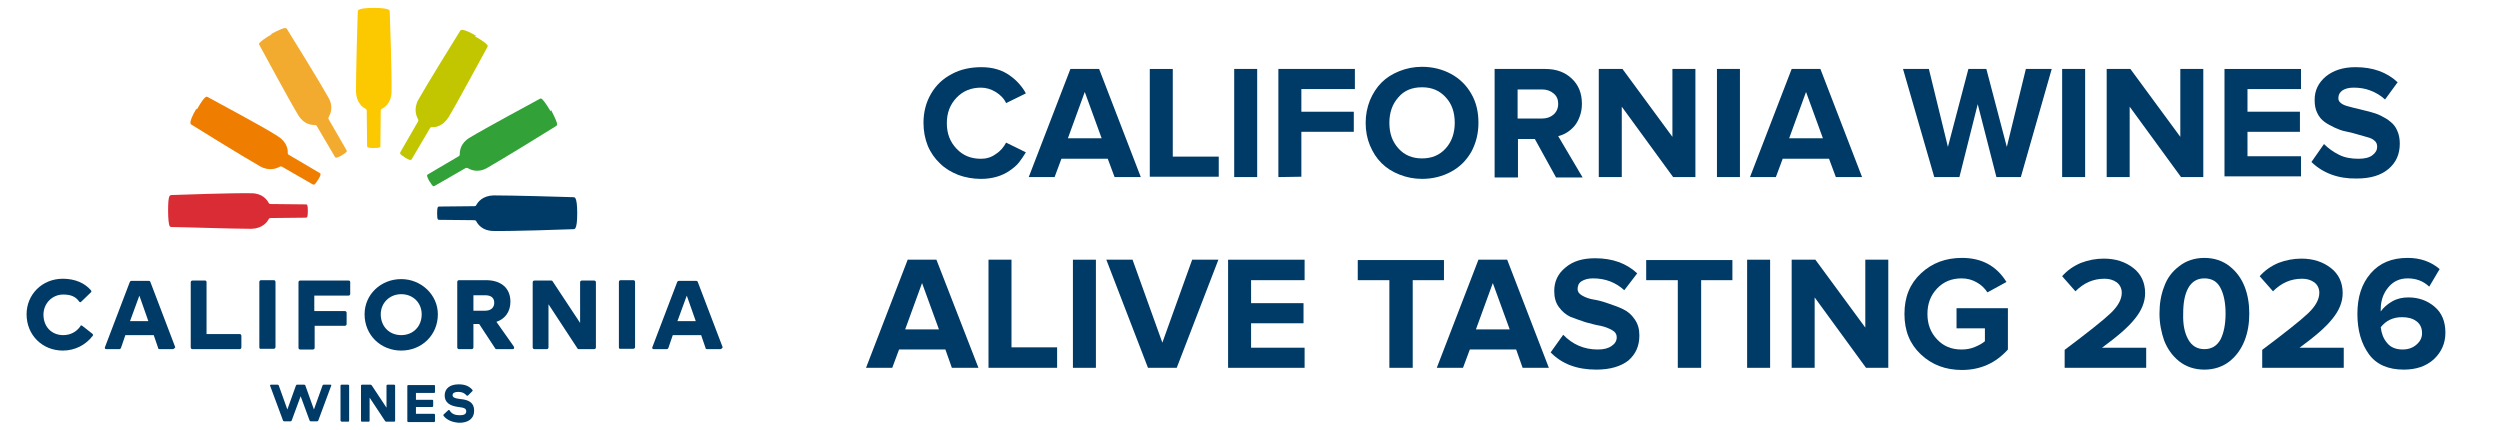 <?xml version="1.0" encoding="UTF-8"?> <!-- Generator: Adobe Illustrator 23.0.5, SVG Export Plug-In . SVG Version: 6.00 Build 0) --> <svg xmlns="http://www.w3.org/2000/svg" xmlns:xlink="http://www.w3.org/1999/xlink" version="1.1" id="레이어_1" x="0px" y="0px" viewBox="0 0 696 119.8" style="enable-background:new 0 0 696 119.8;" xml:space="preserve"> <style type="text/css"> .st0{fill:#003A66;} .st1{fill:#32A238;} .st2{fill:#C2C600;} .st3{fill:#FCC800;} .st4{fill:#F2AB2E;} .st5{fill:#EF7E00;} .st6{fill:#D92C35;} </style> <g> <path class="st0" d="M257.1,34.2c0-3,0.7-5.7,2.1-8.1s3.3-4.2,5.8-5.5c2.4-1.3,5.2-1.9,8.2-1.9c1.6,0,3.1,0.2,4.4,0.6 c1.4,0.4,2.5,1,3.5,1.7s1.9,1.5,2.6,2.3s1.4,1.7,1.9,2.7l-5.5,2.7c-0.6-1.3-1.6-2.3-2.9-3.1c-1.3-0.8-2.7-1.2-4.1-1.2 c-2.7,0-5,0.9-6.8,2.8s-2.7,4.2-2.7,7.1c0,2.9,0.9,5.2,2.7,7.1s4,2.8,6.8,2.8c1.5,0,2.9-0.4,4.1-1.3c1.3-0.8,2.2-1.9,2.9-3.2 l5.5,2.7c-0.6,1-1.2,1.9-1.9,2.8s-1.6,1.6-2.6,2.3s-2.2,1.3-3.6,1.7s-2.8,0.6-4.4,0.6c-2.2,0-4.4-0.4-6.3-1.1 c-2-0.8-3.7-1.8-5.1-3.2c-1.4-1.3-2.6-3-3.4-4.9C257.5,38.6,257.1,36.5,257.1,34.2z"></path> <path class="st0" d="M286.4,49.3L298,19.2h8l11.6,30.1h-7.3l-1.9-5.1h-12.9l-1.9,5.1C293.6,49.3,286.4,49.3,286.4,49.3z M297.3,38.5h9.4L302,25.6L297.3,38.5z"></path> <path class="st0" d="M320.1,49.3V19.2h6.4v24.4h12.8v5.6h-19.2L320.1,49.3L320.1,49.3z"></path> <path class="st0" d="M343.6,49.3V19.2h6.4v30.1C350,49.3,343.6,49.3,343.6,49.3z"></path> <path class="st0" d="M355.9,49.3V19.2h21.3v5.6h-14.9v6.3h14.6v5.6h-14.6v12.5L355.9,49.3L355.9,49.3z"></path> <path class="st0" d="M381.4,40.5c-0.8-1.9-1.2-4-1.2-6.3c0-2.2,0.4-4.3,1.2-6.3c0.8-1.9,1.9-3.6,3.2-4.9c1.4-1.4,3-2.4,5-3.2 c2-0.8,4.1-1.2,6.3-1.2c3,0,5.7,0.7,8.1,2s4.3,3.2,5.6,5.5c1.4,2.4,2,5.1,2,8.1s-0.7,5.7-2,8.1c-1.4,2.4-3.2,4.2-5.6,5.5 s-5.1,2-8.1,2c-2.2,0-4.3-0.4-6.3-1.2s-3.6-1.8-5-3.2S382.2,42.4,381.4,40.5z M386.8,34.2c0,2.9,0.8,5.2,2.5,7.1s3.9,2.8,6.6,2.8 s4.9-0.9,6.6-2.8c1.7-1.9,2.5-4.3,2.5-7.1c0-2.9-0.8-5.3-2.5-7.1c-1.7-1.9-3.9-2.8-6.6-2.8c-2.8,0-5,0.9-6.6,2.8 C387.6,29,386.8,31.4,386.8,34.2z"></path> <path class="st0" d="M416.1,49.3V19.2h14.1c3.1,0,5.5,0.9,7.4,2.7s2.8,4.1,2.8,7c0,1.3-0.2,2.4-0.6,3.5c-0.4,1.1-0.9,2-1.5,2.7 s-1.3,1.3-2.1,1.8c-0.8,0.5-1.6,0.8-2.4,1l6.8,11.5h-7.4l-5.9-10.7h-4.7v10.7h-6.5L416.1,49.3L416.1,49.3z M422.5,33h6.8 c1.3,0,2.4-0.4,3.2-1.1c0.8-0.7,1.3-1.7,1.3-3c0-1.2-0.4-2.2-1.3-2.9c-0.8-0.7-1.9-1.1-3.2-1.1h-6.8V33z"></path> <path class="st0" d="M445.1,49.3V19.2h6.6l13.9,18.9V19.2h6.4v30.1h-6.2l-14.3-19.6v19.6C451.5,49.3,445.1,49.3,445.1,49.3z"></path> <path class="st0" d="M478,49.3V19.2h6.4v30.1C484.4,49.3,478,49.3,478,49.3z"></path> <path class="st0" d="M487.2,49.3l11.6-30.1h8l11.6,30.1h-7.3l-1.9-5.1h-12.9l-1.9,5.1H487.2z M498.1,38.5h9.4l-4.7-12.9L498.1,38.5 z"></path> <path class="st0" d="M529.8,19.2h7.2l5.3,21.7l5.7-21.7h5l5.7,21.7l5.3-21.7h7.2l-8.6,30.1h-6.8L550.6,29l-5.1,20.3h-7L529.8,19.2z "></path> <path class="st0" d="M574.1,49.3V19.2h6.4v30.1C580.5,49.3,574.1,49.3,574.1,49.3z"></path> <path class="st0" d="M586.5,49.3V19.2h6.6L607,38.1V19.2h6.4v30.1h-6.2l-14.3-19.6v19.6C592.9,49.3,586.5,49.3,586.5,49.3z"></path> <path class="st0" d="M619.3,49.3V19.2h21.3v5.6h-14.9v6.3h14.6v5.6h-14.6v6.8h14.9v5.6h-21.3V49.3z"></path> <path class="st0" d="M643.5,45.1l3.5-5c1.2,1.2,2.6,2.2,4.2,3c1.6,0.8,3.4,1.1,5.4,1.1c1.7,0,3-0.3,3.9-1s1.3-1.4,1.3-2.4 c0-0.6-0.2-1.2-0.7-1.6c-0.5-0.5-1.2-0.8-2-1s-1.7-0.5-2.8-0.8c-1-0.3-2.1-0.6-3.2-0.8c-1.1-0.2-2.1-0.6-3.2-1.1 c-1-0.5-2-1-2.8-1.6s-1.5-1.4-2-2.5c-0.5-1-0.7-2.2-0.7-3.6c0-2.6,1-4.7,3.1-6.5c2.1-1.7,4.8-2.6,8.3-2.6c4.8,0,8.7,1.4,11.7,4.2 l-3.5,4.8c-1.2-1.1-2.5-1.9-4.1-2.5c-1.5-0.6-3.1-0.8-4.7-0.8c-1.3,0-2.4,0.3-3.1,0.8c-0.7,0.5-1.1,1.2-1.1,2.1 c0,0.6,0.2,1,0.7,1.4s1.2,0.7,2,0.9s1.8,0.5,2.8,0.7c1,0.3,2.1,0.5,3.2,0.8c1.1,0.3,2.1,0.6,3.1,1.1s1.9,1,2.7,1.7 c0.8,0.6,1.5,1.5,1.9,2.5c0.5,1.1,0.7,2.3,0.7,3.6c0,2.9-1,5.2-3.1,7s-5,2.7-8.9,2.7C651,49.8,646.7,48.2,643.5,45.1z"></path> </g> <g> <path class="st0" d="M160.7,59.5c0-2.5-0.2-3.8-0.5-4.3c-0.1-0.2-0.3-0.3-0.5-0.3c-2.3-0.1-17.3-0.5-22.3-0.5 c-3.1,0.1-4.4,1.9-4.8,2.7c-0.1,0.2-0.3,0.3-0.5,0.3c-1.8,0-9.5,0.1-9.8,0.1c-0.4,0-0.6,0.1-0.6,1.8v0.1c0,1.8,0.2,1.8,0.6,1.8 s8.1,0.1,9.8,0.1c0.2,0,0.4,0.1,0.5,0.3c0.4,0.8,1.7,2.7,4.8,2.7c5,0.1,20-0.4,22.3-0.5c0.2,0,0.4-0.1,0.5-0.3 c0.3-0.5,0.5-1.7,0.5-4.3V59.5z"></path> <path class="st1" d="M153.3,31c-1.3-2.2-2.1-3.2-2.5-3.5c-0.2-0.1-0.4-0.1-0.5,0c-2,1.1-15.2,8.2-19.5,10.8 c-2.7,1.6-2.8,3.8-2.8,4.7c0,0.2-0.1,0.4-0.3,0.5c-1.5,0.9-8.2,4.8-8.5,5c-0.4,0.2-0.5,0.4,0.3,1.9l0.1,0.1 c0.9,1.5,1.1,1.5,1.5,1.2c0.3-0.2,7-4,8.5-4.9c0.2-0.1,0.4-0.1,0.6,0c0.7,0.4,2.8,1.5,5.5-0.1c4.4-2.5,17.2-10.4,19.1-11.6 c0.2-0.1,0.3-0.3,0.3-0.5c0-0.5-0.5-1.7-1.7-4L153.3,31z"></path> <path class="st2" d="M132.6,10c-2.2-1.3-3.4-1.7-4-1.7c-0.2,0-0.4,0.1-0.5,0.3c-1.2,1.9-9.1,14.7-11.6,19.1 c-1.5,2.7-0.5,4.8-0.1,5.5c0.1,0.2,0.1,0.4,0,0.6c-0.9,1.5-4.7,8.2-4.9,8.5c-0.2,0.4-0.3,0.6,1.2,1.5l0.1,0.1 c1.5,0.9,1.7,0.7,1.9,0.3c0.2-0.3,4.1-7,5-8.5c0.1-0.2,0.3-0.3,0.5-0.3c0.9,0.1,3.1-0.2,4.7-2.8c2.6-4.3,9.7-17.6,10.8-19.5 c0.1-0.2,0.1-0.4,0-0.5c-0.3-0.5-1.2-1.2-3.5-2.5L132.6,10z"></path> <path class="st3" d="M104.2,2.2c-2.5,0-3.8,0.2-4.3,0.5c-0.2,0.1-0.3,0.3-0.3,0.5c-0.1,2.3-0.5,17.3-0.5,22.3 c0.1,3.1,1.9,4.4,2.7,4.8c0.2,0.1,0.3,0.3,0.3,0.5c0,1.8,0.1,9.5,0.1,9.8c0,0.4,0.1,0.6,1.8,0.6h0.1c1.8,0,1.8-0.2,1.8-0.6 c0-0.4,0.1-8.1,0.1-9.8c0-0.2,0.1-0.4,0.3-0.5c0.8-0.4,2.7-1.7,2.7-4.8c0.1-5-0.4-20-0.5-22.3c0-0.2-0.1-0.4-0.3-0.5 c-0.5-0.3-1.7-0.5-4.3-0.5C104,2.2,104.2,2.2,104.2,2.2z"></path> <path class="st4" d="M75.7,9.5c-2.2,1.3-3.2,2.1-3.5,2.5c-0.1,0.2-0.1,0.4,0,0.5c1.1,2,8.2,15.2,10.8,19.5c1.6,2.7,3.8,2.8,4.7,2.8 c0.2,0,0.4,0.1,0.5,0.3c0.9,1.5,4.8,8.2,5,8.5c0.2,0.4,0.4,0.5,1.9-0.3l0.1-0.1c1.5-0.9,1.5-1.1,1.2-1.5c-0.2-0.3-4-7-4.9-8.5 c-0.1-0.2-0.1-0.4,0-0.6c0.4-0.7,1.5-2.8-0.1-5.5C89,22.8,81.1,10,79.9,8.1c-0.1-0.2-0.3-0.3-0.5-0.3c-0.5,0-1.7,0.5-4,1.7H75.7z"></path> <path class="st5" d="M54.7,30.2c-1.3,2.2-1.7,3.4-1.7,4c0,0.2,0.1,0.4,0.3,0.5c1.9,1.2,14.7,9.1,19.1,11.6c2.7,1.5,4.8,0.5,5.5,0.1 c0.2-0.1,0.4-0.1,0.6,0c1.5,0.9,8.2,4.7,8.5,4.9c0.4,0.2,0.6,0.3,1.5-1.2l0.1-0.1c0.9-1.5,0.7-1.7,0.3-1.9c-0.3-0.2-7-4.1-8.5-5 c-0.2-0.1-0.3-0.3-0.3-0.5c0.1-0.9-0.2-3.1-2.8-4.7C73,35.1,59.7,28.1,57.8,27c-0.2-0.1-0.4-0.1-0.5,0c-0.5,0.3-1.2,1.2-2.5,3.5 L54.7,30.2z"></path> <path class="st6" d="M46.8,58.6c0,2.5,0.2,3.8,0.4,4.3c0.1,0.2,0.3,0.3,0.5,0.3c2.3,0,17.3,0.5,22.3,0.5c3.1-0.1,4.4-1.9,4.8-2.7 c0.1-0.2,0.3-0.3,0.5-0.3c1.8,0,9.5-0.1,9.8-0.1c0.4,0,0.6-0.1,0.6-1.8v-0.1c0-1.8-0.2-1.8-0.6-1.8s-8.1-0.1-9.8-0.1 c-0.2,0-0.4-0.1-0.5-0.3c-0.4-0.8-1.7-2.7-4.8-2.7c-5-0.1-20,0.4-22.3,0.5c-0.2,0-0.4,0.1-0.5,0.3c-0.3,0.5-0.4,1.7-0.4,4.3 C46.8,58.8,46.8,58.6,46.8,58.6z"></path> <path class="st0" d="M22.9,90.7l2.8,2.2c0.2,0.2,0.3,0.4,0.1,0.6c-1.9,2.5-4.9,4.1-8.3,4.1c-5.7,0-10.1-4.3-10.1-10.1 c0-5.5,4.3-9.9,10.1-9.9c3.5,0,6.2,1.3,7.8,3.2c0.2,0.3,0.2,0.4,0,0.6L22.6,84c-0.2,0.2-0.4,0.2-0.6-0.1c-1-1.4-2.4-1.9-4.4-1.9 c-3.1,0-5.5,2.5-5.5,5.6c0,3.4,2.3,5.7,5.5,5.7c2,0,3.7-0.9,4.8-2.5C22.4,90.6,22.6,90.5,22.9,90.7"></path> <path class="st0" d="M48.1,97.2h-3.6c-0.3,0-0.5-0.1-0.5-0.4l-1.2-3.5h-7.9l-1.2,3.5c-0.1,0.3-0.3,0.4-0.5,0.4h-3.6 c-0.3,0-0.5-0.2-0.4-0.5l6.9-18.1c0.1-0.3,0.3-0.4,0.5-0.4h4.8c0.3,0,0.4,0.1,0.5,0.4l6.9,18.1C48.6,96.9,48.4,97.2,48.1,97.2 M36.2,89.4h5.1l-2.5-7.1L36.2,89.4z"></path> <path class="st0" d="M57.5,78.6V93h9.2c0.3,0,0.5,0.2,0.5,0.5v3.2c0,0.3-0.2,0.5-0.5,0.5H53.6c-0.3,0-0.5-0.2-0.5-0.5V78.6 c0-0.3,0.2-0.5,0.5-0.5h3.5C57.4,78.1,57.5,78.3,57.5,78.6"></path> <path class="st0" d="M72.2,96.7V78.5c0-0.3,0.2-0.5,0.5-0.5h3.5c0.3,0,0.5,0.2,0.5,0.5v18.1c0,0.3-0.2,0.5-0.5,0.5h-3.5 C72.4,97.2,72.2,97,72.2,96.7"></path> <path class="st0" d="M97.5,78.6v3.2c0,0.3-0.2,0.5-0.5,0.5h-9.5v4.3H96c0.3,0,0.5,0.2,0.5,0.5v3.1c0,0.3-0.2,0.5-0.5,0.5h-8.4v6.1 c0,0.3-0.2,0.5-0.5,0.5h-3.5c-0.3,0-0.5-0.2-0.5-0.5V78.6c0-0.3,0.2-0.5,0.5-0.5H97C97.4,78.1,97.5,78.3,97.5,78.6"></path> <path class="st0" d="M101.5,87.5c0-5.5,4.5-9.8,10.2-9.8c5.6,0,10.2,4.4,10.2,9.8c0,5.8-4.5,10.1-10.2,10.1S101.5,93.3,101.5,87.5 M117.4,87.5c0-3.1-2.3-5.6-5.7-5.6c-3.3,0-5.7,2.5-5.7,5.6c0,3.4,2.4,5.8,5.7,5.8S117.4,90.9,117.4,87.5"></path> <path class="st0" d="M142.7,97.2h-4.4c-0.3,0-0.4-0.1-0.5-0.3l-4.4-6.7h-1.6v6.5c0,0.3-0.2,0.5-0.5,0.5h-3.5 c-0.3,0-0.5-0.2-0.5-0.5V78.5c0-0.3,0.2-0.5,0.5-0.5h7.5c4.2,0,6.8,2.2,6.8,6c0,2.8-1.5,4.8-3.9,5.6l4.8,6.8 C143.3,96.9,143.1,97.2,142.7,97.2 M131.8,82.2v4.3h3.3c1.6,0,2.5-0.9,2.5-2.2c0-1.4-0.9-2.1-2.5-2.1 C135.1,82.2,131.8,82.2,131.8,82.2z"></path> <path class="st0" d="M161.5,78.6c0-0.3,0.2-0.5,0.5-0.5h3.4c0.3,0,0.5,0.2,0.5,0.5v18.1c0,0.3-0.2,0.5-0.5,0.5h-4.2 c-0.3,0-0.4-0.1-0.5-0.3l-8-12.2v12c0,0.3-0.2,0.5-0.5,0.5h-3.4c-0.3,0-0.5-0.2-0.5-0.5V78.6c0-0.3,0.2-0.5,0.5-0.5h4.6 c0.3,0,0.4,0.1,0.5,0.3l7.6,11.5L161.5,78.6L161.5,78.6z"></path> <path class="st0" d="M172.3,96.7V78.5c0-0.3,0.2-0.5,0.5-0.5h3.5c0.3,0,0.5,0.2,0.5,0.5v18.1c0,0.3-0.2,0.5-0.5,0.5h-3.5 C172.5,97.2,172.3,97,172.3,96.7"></path> <path class="st0" d="M200.5,97.2h-3.6c-0.3,0-0.5-0.1-0.5-0.4l-1.2-3.5h-7.9l-1.2,3.5c-0.1,0.3-0.3,0.4-0.5,0.4H182 c-0.3,0-0.5-0.2-0.4-0.5l6.9-18.1c0.1-0.3,0.3-0.4,0.5-0.4h4.8c0.3,0,0.4,0.1,0.5,0.4l6.9,18.1C201,96.9,200.9,97.2,200.5,97.2 M188.6,89.4h5.1l-2.5-7.1L188.6,89.4z"></path> <path class="st0" d="M89.8,107.3c0.1-0.2,0.2-0.2,0.3-0.2H92c0.2,0,0.3,0.1,0.2,0.3l-3.6,9.7c-0.1,0.1-0.2,0.2-0.3,0.2h-1.8 c-0.1,0-0.2-0.1-0.3-0.2l-2.5-6.8l-2.5,6.8c-0.1,0.1-0.2,0.2-0.3,0.2h-1.8c-0.1,0-0.2-0.1-0.3-0.2l-3.6-9.7 c-0.1-0.2,0.1-0.3,0.2-0.3h1.9c0.1,0,0.3,0.1,0.3,0.2L80,114l2.4-6.7c0.1-0.2,0.2-0.2,0.3-0.2h2c0.1,0,0.3,0.1,0.3,0.2l2.4,6.7 L89.8,107.3z"></path> <path class="st0" d="M94.8,117.1v-9.7c0-0.2,0.1-0.3,0.3-0.3h1.8c0.2,0,0.3,0.1,0.3,0.3v9.7c0,0.2-0.1,0.3-0.3,0.3h-1.8 C94.9,117.3,94.8,117.2,94.8,117.1"></path> <path class="st0" d="M107.6,107.4c0-0.2,0.1-0.3,0.3-0.3h1.8c0.2,0,0.3,0.1,0.3,0.3v9.7c0,0.2-0.1,0.3-0.3,0.3h-2.2 c-0.1,0-0.2-0.1-0.3-0.2l-4.3-6.5v6.4c0,0.2-0.1,0.3-0.3,0.3h-1.8c-0.2,0-0.3-0.1-0.3-0.3v-9.7c0-0.2,0.1-0.3,0.3-0.3h2.4 c0.1,0,0.2,0.1,0.3,0.2l4.1,6.2V107.4z"></path> <path class="st0" d="M121.1,107.4v1.7c0,0.2-0.1,0.3-0.3,0.3h-5v1.9h4.5c0.2,0,0.3,0.1,0.3,0.3v1.4c0,0.2-0.1,0.3-0.3,0.3h-4.5v1.9 h5c0.2,0,0.3,0.1,0.3,0.3v1.7c0,0.2-0.1,0.3-0.3,0.3h-7.1c-0.2,0-0.3-0.1-0.3-0.3v-9.7c0-0.2,0.1-0.3,0.3-0.3h7.1 C121,107.2,121.1,107.2,121.1,107.4"></path> <path class="st0" d="M123.5,115.8c-0.1-0.1-0.1-0.2,0-0.4l1.3-1.2c0.1-0.1,0.3-0.1,0.4,0.1c0.6,1,1.6,1.3,2.8,1.3 c1,0,1.8-0.2,1.8-1.1c0-0.8-0.6-1-2.2-1.2c-2.3-0.3-3.8-1.2-3.8-3.2c0-1.9,1.4-3.1,3.9-3.1c1.6,0,2.8,0.4,3.8,1.5 c0.1,0.1,0.1,0.3,0,0.4l-1.2,1.2c-0.1,0.1-0.3,0.1-0.4,0c-0.5-0.6-1.2-1-2.3-1c-1,0-1.6,0.3-1.6,0.9s0.5,0.9,2.2,1.1 c2.3,0.2,3.8,1,3.8,3.2c0,2.3-1.7,3.4-4.1,3.4C126,117.6,124.5,117,123.5,115.8"></path> </g> <g> <path class="st0" d="M272.4,102.4H265l-1.8-5.1h-12.9l-1.9,5.1h-7.3l11.6-30.1h8L272.4,102.4z M261.4,91.7l-4.7-12.9l-4.7,12.9 H261.4z"></path> <path class="st0" d="M294.3,102.4h-19.1V72.3h6.4v24.4h12.7V102.4z"></path> <path class="st0" d="M305.1,102.4h-6.4V72.3h6.4V102.4z"></path> <path class="st0" d="M327.6,102.4h-8l-11.6-30.1h7.3l8.3,23.1l8.3-23.1h7.3L327.6,102.4z"></path> <path class="st0" d="M363.2,102.4h-21.3V72.3h21.3V78h-14.9v6.4h14.6v5.6h-14.6v6.8h14.9V102.4z"></path> <path class="st0" d="M393.2,102.4h-6.4V78h-8.8v-5.6h24V78h-8.7V102.4z"></path> <path class="st0" d="M431.2,102.4h-7.3l-1.8-5.1h-12.9l-1.9,5.1h-7.3l11.6-30.1h8L431.2,102.4z M420.3,91.7l-4.7-12.9l-4.7,12.9 H420.3z"></path> <path class="st0" d="M444.4,102.9c-5.4,0-9.6-1.6-12.7-4.8l3.5-4.9c2.6,2.7,5.8,4.1,9.6,4.1c1.7,0,2.9-0.3,3.9-1 c0.9-0.6,1.4-1.4,1.4-2.4c0-0.8-0.4-1.5-1.3-2c-0.9-0.5-1.9-0.9-3.2-1.2c-1.3-0.2-2.7-0.6-4.2-1c-1.5-0.5-2.9-1-4.2-1.5 c-1.3-0.6-2.3-1.5-3.2-2.7c-0.9-1.2-1.3-2.7-1.3-4.5c0-2.6,1-4.8,3.1-6.5c2.1-1.8,4.8-2.6,8.3-2.6c4.8,0,8.7,1.4,11.7,4.2l-3.6,4.7 c-2.4-2.2-5.3-3.3-8.7-3.3c-1.4,0-2.4,0.3-3.2,0.8c-0.8,0.5-1.1,1.3-1.1,2.2c0,0.7,0.4,1.3,1.3,1.8c0.9,0.5,1.9,0.9,3.2,1.1 c1.3,0.2,2.7,0.6,4.1,1.1c1.5,0.5,2.9,1,4.1,1.6c1.3,0.6,2.3,1.5,3.2,2.8s1.3,2.7,1.3,4.5c0,2.9-1,5.2-3.1,7 C451.2,102,448.3,102.9,444.4,102.9z"></path> <path class="st0" d="M473.5,102.4h-6.4V78h-8.8v-5.6h24V78h-8.7V102.4z"></path> <path class="st0" d="M492.8,102.4h-6.4V72.3h6.4V102.4z"></path> <path class="st0" d="M525.7,102.4h-6.2l-14.3-19.6v19.6h-6.4V72.3h6.6l13.9,18.9V72.3h6.4V102.4z"></path> <path class="st0" d="M546.2,103c-4.5,0-8.3-1.4-11.4-4.3c-3.1-2.9-4.6-6.6-4.6-11.3c0-4.7,1.5-8.4,4.6-11.3 c3.1-2.9,6.9-4.3,11.4-4.3c5.5,0,9.6,2.2,12.4,6.7l-5.3,2.9c-0.7-1.1-1.7-2.1-3-2.8c-1.2-0.7-2.6-1.1-4.2-1.1c-2.7,0-5,0.9-6.8,2.8 c-1.8,1.9-2.7,4.2-2.7,7.1c0,2.9,0.9,5.2,2.7,7.1c1.8,1.9,4,2.8,6.8,2.8c1.3,0,2.5-0.2,3.7-0.7c1.2-0.5,2.1-1,2.8-1.6v-3.6h-7.9 v-5.6H559v11.5C555.6,101.1,551.3,103,546.2,103z"></path> <path class="st0" d="M597.4,102.4h-22.6v-5c6.4-4.8,10.7-8.2,12.8-10.2s3.1-3.9,3.1-5.7c0-1.2-0.5-2.2-1.4-2.9c-1-0.7-2.1-1-3.4-1 c-3.2,0-5.8,1.2-8.1,3.5l-3.7-4.2c1.4-1.6,3.1-2.8,5.2-3.7c2.1-0.8,4.2-1.2,6.4-1.2c3.3,0,6,0.9,8.2,2.6c2.2,1.7,3.3,4.1,3.3,7 c0,2.5-1,4.9-2.9,7.2c-1.9,2.4-5,5-9.1,8h12.3V102.4z"></path> <path class="st0" d="M620.7,100.6c-1.9,1.5-4.3,2.3-7,2.3c-2.7,0-5.1-0.8-7-2.3c-1.9-1.5-3.3-3.5-4.2-5.8c-0.8-2.3-1.3-4.8-1.3-7.5 c0-2.7,0.4-5.2,1.3-7.5c0.8-2.3,2.2-4.2,4.2-5.7c1.9-1.5,4.3-2.3,7-2.3c2.7,0,5.1,0.8,7,2.3c1.9,1.5,3.3,3.4,4.2,5.7 c0.9,2.3,1.3,4.8,1.3,7.5c0,2.7-0.4,5.2-1.3,7.5C624,97.1,622.6,99.1,620.7,100.6z M609.2,94.5c1,1.8,2.5,2.7,4.5,2.7 c2,0,3.5-0.9,4.5-2.7c0.9-1.8,1.4-4.2,1.4-7.2c0-3-0.5-5.4-1.4-7.1c-0.9-1.8-2.4-2.7-4.5-2.7c-2,0-3.5,0.9-4.5,2.7 c-1,1.8-1.4,4.2-1.4,7.1C607.7,90.4,608.2,92.7,609.2,94.5z"></path> <path class="st0" d="M652.4,102.4h-22.6v-5c6.4-4.8,10.7-8.2,12.8-10.2s3.1-3.9,3.1-5.7c0-1.2-0.5-2.2-1.4-2.9c-1-0.7-2.1-1-3.4-1 c-3.2,0-5.8,1.2-8.1,3.5l-3.7-4.2c1.4-1.6,3.1-2.8,5.2-3.7c2.1-0.8,4.2-1.2,6.4-1.2c3.3,0,6,0.9,8.2,2.6c2.2,1.7,3.3,4.1,3.3,7 c0,2.5-1,4.9-2.9,7.2c-1.9,2.4-5,5-9.1,8h12.3V102.4z"></path> <path class="st0" d="M669.2,102.9c-4.3,0-7.6-1.4-9.7-4.3s-3.2-6.6-3.2-11.2c0-4.7,1.2-8.4,3.7-11.3c2.5-2.9,5.9-4.3,10.3-4.3 c3.5,0,6.4,1,8.9,3.1l-2.9,4.9c-1.7-1.6-3.7-2.3-6-2.3c-2.2,0-4,0.8-5.4,2.5s-2.1,3.7-2.1,6.1c0,0.3,0,0.5,0,0.6 c0.8-1.1,1.8-2,3.2-2.8c1.4-0.8,2.9-1.1,4.5-1.1c2.9,0,5.3,0.9,7.3,2.6c2,1.7,3,4.1,3,7.2c0,3-1.1,5.4-3.2,7.4 C675.4,102,672.6,102.9,669.2,102.9z M668.9,97.3c1.6,0,2.9-0.5,3.9-1.4c1-0.9,1.5-1.9,1.5-3.1c0-1.5-0.5-2.6-1.6-3.4 c-1.1-0.8-2.4-1.1-4-1.1c-2.4,0-4.4,0.9-5.9,2.8c0.2,1.7,0.7,3.1,1.7,4.3C665.5,96.7,667,97.3,668.9,97.3z"></path> </g> </svg> 